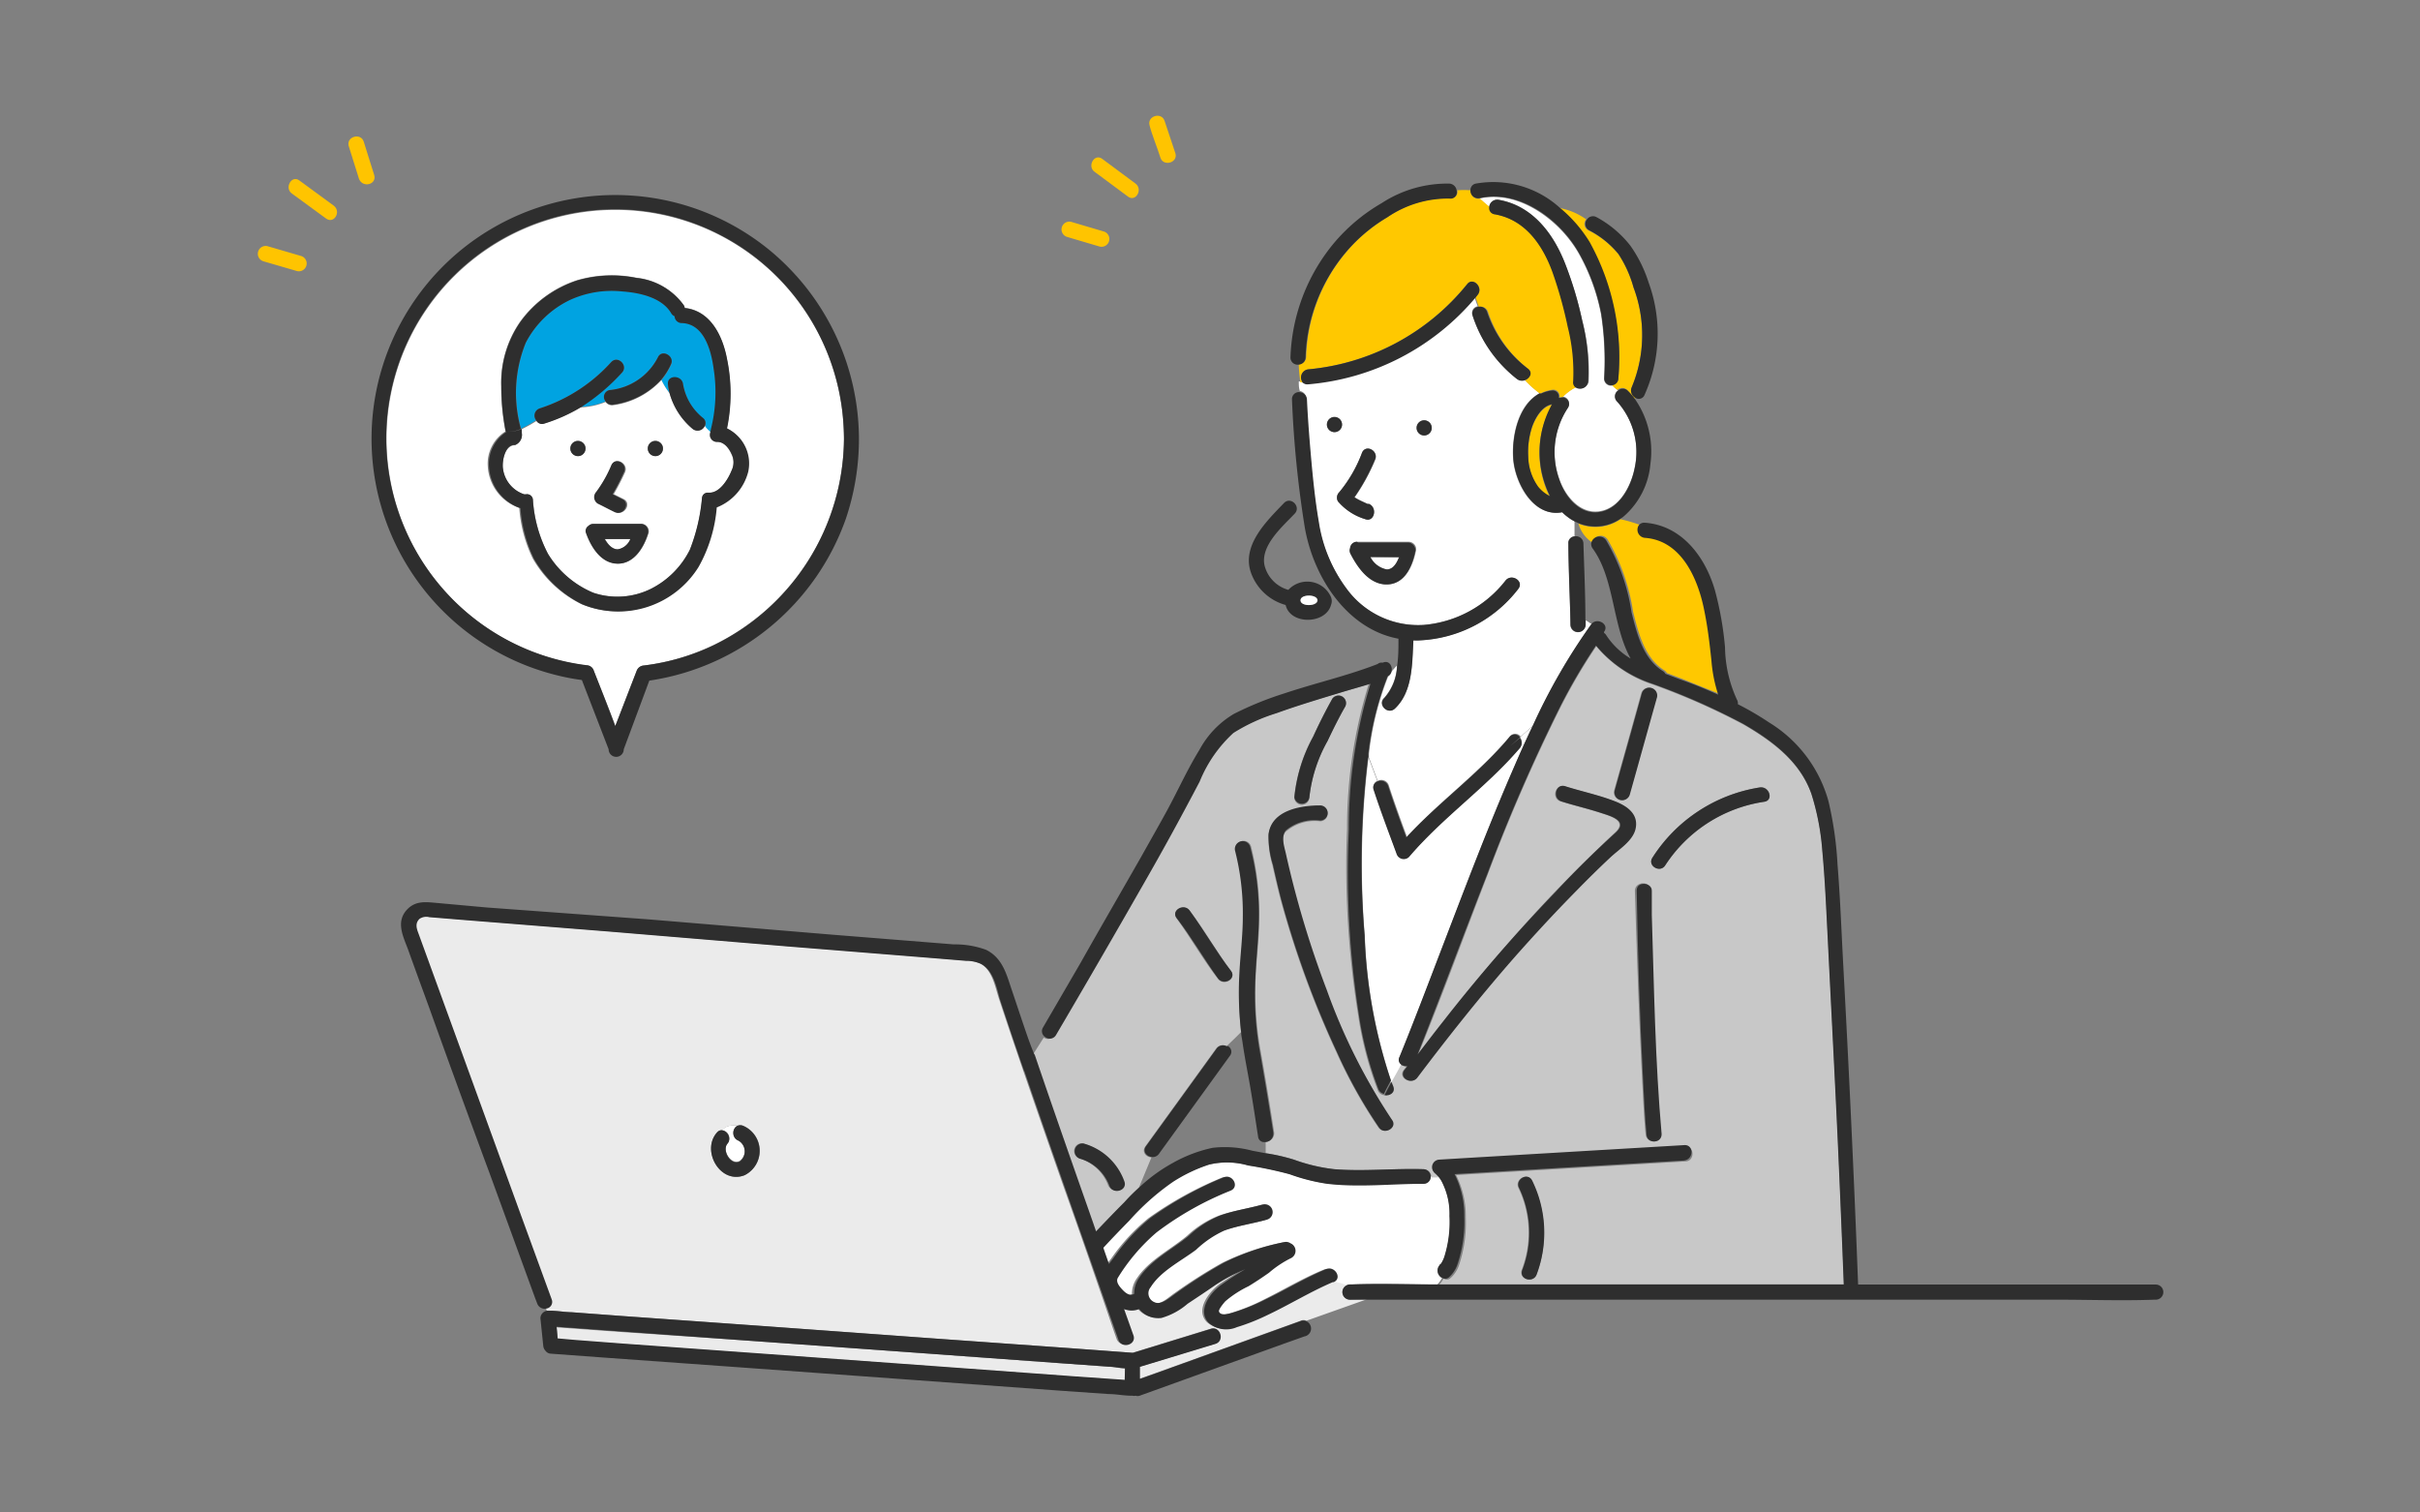 <svg id="レイヤー_1" data-name="レイヤー 1" xmlns="http://www.w3.org/2000/svg" viewBox="0 0 160 100"><rect x="0" y="0" width="160" height="100" fill="#808080" stroke="none"/><defs><style>.cls-1{fill:#00a3e1;}.cls-2{fill:#fff;}.cls-3{fill:#ebebeb;}.cls-4{fill:#c8c8c8;}.cls-5{fill:#ffc800;}.cls-6{fill:#6bdce6;}.cls-7{fill:#ffc400;}.cls-8{fill:#2e2e2e;}</style></defs><path class="cls-1" d="M35.69,27a10.84,10.84,0,0,0,4.72-3.06c.44-.47,1.15.23.71.7a13.3,13.3,0,0,1-2.78,2.26,4.9,4.9,0,0,0,1.7-.36.46.46,0,0,1,.26-.75,4,4,0,0,0,3.2-2.17c.27-.57,1.13-.07.86.51a4.31,4.31,0,0,1-.63,1,4.73,4.73,0,0,0,.54.87,3.45,3.45,0,0,1-.1-.56c-.07-.63.92-.62,1,0a3.63,3.63,0,0,0,1.33,2.24.42.42,0,0,1,.11.53,1.66,1.66,0,0,0,.37.38.54.54,0,0,1,.05-.11.13.13,0,0,1,0-.06,10,10,0,0,0,.16-4.08c-.17-1.19-.64-2.91-2.1-3a.47.47,0,0,1-.48-.45.46.46,0,0,1-.23-.21c-.62-1-2.1-1.35-3.22-1.43a6.64,6.64,0,0,0-3.46.56,6.42,6.42,0,0,0-2.93,2.83,8.82,8.82,0,0,0-.32,5.7,8.91,8.91,0,0,0,1-.56A.5.5,0,0,1,35.69,27Z"/><path class="cls-2" d="M48.34,30c-.16-.36-.49-.83-.94-.79a.46.46,0,0,1-.43-.67,1.66,1.66,0,0,1-.37-.38.52.52,0,0,1-.81.18A4.71,4.71,0,0,1,44.27,26a4.73,4.73,0,0,1-.54-.87,5.3,5.3,0,0,1-3.17,1.66.51.51,0,0,1-.52-.21,4.9,4.9,0,0,1-1.7.36A10.93,10.93,0,0,1,36,28a.43.43,0,0,1-.51-.18,8.91,8.91,0,0,1-1,.56c0,.08,0,.16,0,.25a.72.72,0,0,1-.45.81c-.67,0-.87,1.09-.79,1.58a2.06,2.06,0,0,0,1.42,1.67l.1,0a.39.39,0,0,1,.47.35,8.91,8.91,0,0,0,1,3.59,6.41,6.41,0,0,0,3,2.57,5,5,0,0,0,3.84-.28,5.79,5.79,0,0,0,2.54-2.57,12.38,12.38,0,0,0,.8-3.41.38.38,0,0,1,.36-.36h.12c.7,0,1.26-.91,1.48-1.47A1.23,1.23,0,0,0,48.34,30Zm-8.88,2.51a8.41,8.41,0,0,0,1-1.77c.27-.58,1.13-.07.86.5a14.86,14.86,0,0,1-.74,1.43l.64.32c.58.27.07,1.13-.5.86-.38-.18-.74-.38-1.12-.56A.51.51,0,0,1,39.46,32.52Zm-1.25-2.37a.5.5,0,0,1,0-1A.5.5,0,0,1,38.21,30.15Zm4.67,5.12c-.3.93-.93,2-2,2s-1.76-1.12-2.09-2a.4.4,0,0,1,.15-.5.45.45,0,0,1,.33-.13H42.4A.5.5,0,0,1,42.88,35.27Zm.45-5.12a.5.5,0,0,1,0-1A.5.5,0,0,1,43.33,30.15Z"/><path class="cls-2" d="M55.7,27.29A15.12,15.12,0,1,0,38.79,44a.51.51,0,0,1,.47.36c.48,1.22,1,2.44,1.42,3.66l1.41-3.66a.54.54,0,0,1,.48-.36,14.78,14.78,0,0,0,4.68-1.39A15.28,15.28,0,0,0,55.8,29,16.53,16.53,0,0,0,55.7,27.29Zm-6.31,3.88a3.45,3.45,0,0,1-2.08,2.36,9.63,9.63,0,0,1-1.2,3.93,6.24,6.24,0,0,1-7.68,2.48,7.53,7.53,0,0,1-3.2-3,9.07,9.07,0,0,1-.9-3.36,3.08,3.08,0,0,1-2.08-2.72,2.52,2.52,0,0,1,1.17-2.34h0l0,0a15.47,15.47,0,0,1-.29-3,7.06,7.06,0,0,1,1.27-4.27,7.53,7.53,0,0,1,3.76-2.73,8.21,8.21,0,0,1,3.91-.16,4.42,4.42,0,0,1,3.12,1.8.56.56,0,0,1,.07.19c1.69.18,2.5,1.82,2.79,3.36a11.32,11.32,0,0,1,0,4.6A2.56,2.56,0,0,1,49.39,31.17Z"/><path class="cls-3" d="M74.38,90.47c-.36,0-.73-.09-1.07-.11l-3.21-.23-9.63-.7-11.14-.8L40.08,88l-3.28-.24.07.77,1.13.1,3.15.23,9.59.69,11.15.81,9.17.67,3.32.24Z"/><path class="cls-2" d="M95.5,83.14a7.66,7.66,0,0,0,.35-2.73,4.62,4.62,0,0,0-.53-2.31,1.86,1.86,0,0,0-.23-.32,2.83,2.83,0,0,1-.5,0,.46.46,0,0,1-.48.47c-2.11-.07-4.26.21-6.36,0a12.53,12.53,0,0,1-2.48-.63,25.84,25.84,0,0,0-2.75-.58A5.06,5.06,0,0,0,79.93,77a10.59,10.59,0,0,0-2.51,1.16,16.09,16.09,0,0,0-2.9,2.57c-.58.59-1.16,1.19-1.72,1.8.12.36.25.71.37,1.07l.34-.45a12.93,12.93,0,0,1,2.41-2.6,24.09,24.09,0,0,1,4.82-2.67c.57-.27,1.08.58.5.86a20.89,20.89,0,0,0-4.92,2.77,12.7,12.7,0,0,0-2.56,3c-.16.27.08.58.33.82s.5.4.75.24a1.75,1.75,0,0,1,.33-1.06c.8-1.2,2.22-1.89,3.31-2.8a6.59,6.59,0,0,1,2.06-1.32c.91-.33,1.87-.46,2.8-.72a.5.5,0,0,1,.27,1c-.93.26-1.9.39-2.81.72a6.8,6.8,0,0,0-1.87,1.27c-1,.75-2.29,1.41-3,2.47a.63.63,0,0,0,.26,1c.5.22,1.05-.35,1.45-.62a33.81,33.81,0,0,1,3.14-2,16.15,16.15,0,0,1,4-1.36.5.5,0,0,1,.39.08.54.54,0,0,1,0,1,7,7,0,0,0-1.42.95c-.44.31-.89.61-1.35.89a6.94,6.94,0,0,0-1.54,1c-.09.1-.45.49-.42.65.08.35.7.16.91.1a13.25,13.25,0,0,0,2.18-.88c1.35-.67,2.64-1.45,4-2,.58-.24,1.08.61.5.86l-.06,0a4.19,4.19,0,0,1,.77.15A1.34,1.34,0,0,1,89,85a.49.49,0,0,1,.25-.07h.09c1.89-.07,3.79,0,5.69,0a2.24,2.24,0,0,0,.31-.43.54.54,0,0,1-.08-.91c-.18.14,0-.06,0,0A2.35,2.35,0,0,0,95.5,83.14Z"/><path class="cls-4" d="M72.42,81.46c.62-.65,1.24-1.3,1.88-1.94.34-.34.69-.68,1-1l.83-2c-.35,0-.67-.36-.41-.72l4.69-6.48a.53.53,0,0,1,.69-.15c.32-.31.64-.61.95-.93A22.27,22.27,0,0,1,82,64.39c.06-1.27.21-2.53.23-3.79a16.83,16.83,0,0,0-.51-4.36.5.5,0,0,1,1-.26,17.71,17.71,0,0,1,.53,4.87c0,1.27-.18,2.53-.23,3.8a21.67,21.67,0,0,0,.29,4.62q.5,2.79.93,5.59a.56.56,0,0,1-.56.63c0,.25,0,.51,0,.76a12.7,12.7,0,0,1,1.9.43,11.58,11.58,0,0,0,2.66.63c2,.15,3.94-.07,5.91,0a.5.5,0,0,1,.48.53,2.83,2.83,0,0,0,.5,0l-.1-.11-.06-.06,0,0a.5.5,0,0,1,.25-.92l2-.12,14.2-.84c.64,0,.64,1,0,1l-2,.12-13.15.78a6,6,0,0,1,.64,2.81,8.73,8.73,0,0,1-.44,3.13,2,2,0,0,1-.61.91.39.39,0,0,1-.42,0,2.24,2.24,0,0,1-.31.43h26.79q-.18-4.44-.37-8.88c-.21-4.68-.46-9.36-.69-14-.1-1.93-.18-3.88-.36-5.81a16.57,16.57,0,0,0-.72-3.75c-.76-2.16-2.59-3.51-4.5-4.62a45.31,45.31,0,0,0-6-2.65,8.14,8.14,0,0,1-3.74-2.53,38,38,0,0,0-2.32,3.94,116,116,0,0,0-4.86,11.15c-1.55,4-3,8-4.62,11.95.57-.74,1.13-1.48,1.71-2.21A108.53,108.53,0,0,1,102.77,59c1.31-1.36,2.65-2.68,4-3.95.85-.77-.27-1.08-.95-1.3-.88-.29-1.77-.49-2.65-.77-.61-.19-.35-1.15.26-1,1.1.35,2.23.58,3.3,1,.8.31,1.59.86,1.35,1.85-.19.78-1.11,1.34-1.66,1.86-.77.72-1.52,1.46-2.25,2.21-1.47,1.49-2.89,3-4.27,4.6-2.18,2.5-4.24,5.1-6.24,7.75-.38.51-1.24,0-.86-.5.07-.09.14-.17.2-.26a.57.57,0,0,1-.44-.13c-.2.4-.42.78-.64,1.16l.12.3c.16.41-.24.65-.58.58v0a.51.51,0,0,1-.37-.32,23.14,23.14,0,0,1-1.3-5,61.26,61.26,0,0,1-.73-12.25,32.27,32.27,0,0,1,1.43-9.6c-.65.21-1.3.39-2,.59-1.41.43-2.82.85-4.2,1.35a12,12,0,0,0-2.86,1.31,8.84,8.84,0,0,0-2.23,3.21c-1.18,2.25-2.39,4.47-3.66,6.68q-2.89,5.06-5.84,10.08a.47.47,0,0,1-.69.15l-.75,1.18c1.26,3.71,2.56,7.41,3.86,11.11Zm29.18,2.79c-.21.61-1.17.35-1-.26a6.86,6.86,0,0,0-.2-5.44c-.29-.57.57-1.07.86-.5A7.82,7.82,0,0,1,101.6,84.25Zm14.77-32.19c.63-.1.9.86.27.95a9.46,9.46,0,0,0-6.54,4.2c-.34.54-1.2,0-.85-.5A10.32,10.32,0,0,1,116.37,52.06Zm-8.65.46a.5.5,0,0,1-1-.26c.6-2.14,1.2-4.27,1.79-6.41a.5.5,0,0,1,1,.27C108.91,48.25,108.32,50.39,107.72,52.52Zm1.43,6.36c0,.54,0,1.07,0,1.61.15,4.83.22,9.69.65,14.5.06.64-.94.64-1,0-.11-1.15-.16-2.3-.22-3.45-.22-4.22-.36-8.44-.49-12.66C108.13,58.24,109.13,58.24,109.15,58.88ZM86.82,48.69c.39-.85.81-1.69,1.27-2.51a.5.5,0,0,1,.86.5c-.43.75-.81,1.52-1.18,2.3a9.73,9.73,0,0,0-1.2,3.73.5.5,0,0,1-1,0A10.46,10.46,0,0,1,86.82,48.69Zm-2.95,6.53c.18-1.6,2.12-1.89,3.41-1.92a.5.5,0,0,1,0,1A2.94,2.94,0,0,0,85,55c-.35.41-.1,1.09,0,1.55a64.93,64.93,0,0,0,2.7,9A39.37,39.37,0,0,0,92,74.05c.37.52-.5,1-.86.5a32.28,32.28,0,0,1-2.79-5,62.84,62.84,0,0,1-3.7-10.15c-.19-.74-.36-1.48-.53-2.23A6.33,6.33,0,0,1,83.87,55.22Zm-5.22,5c1,1.29,1.78,2.68,2.74,4,.38.51-.48,1-.86.5-1-1.29-1.78-2.68-2.74-4C77.41,60.21,78.27,59.72,78.65,60.22Zm-7,15.4a4,4,0,0,1,2.61,2.48c.22.6-.74.86-1,.26a2.94,2.94,0,0,0-1.91-1.78A.5.5,0,0,1,71.7,75.62Z"/><path class="cls-2" d="M106.92,26.53a.47.47,0,0,1,.06-.73,2.24,2.24,0,0,1-.36-.31.46.46,0,0,1-.57-.47,20.07,20.07,0,0,0-.2-4.24,13.34,13.34,0,0,0-1.4-3.89c-1.21-2.24-4-4.37-6.64-3.76h0c.21.19.42.38.65.56a.53.53,0,0,1,.62-.48c2.2.38,3.59,2.19,4.38,4.17a24.33,24.33,0,0,1,1.15,3.82,13.37,13.37,0,0,1,.43,4,.54.54,0,0,1-.84.38,3.14,3.14,0,0,0-.88.65l.06,0,.14-.06-.14.06a.45.45,0,0,1,.28.7,5.33,5.33,0,0,0-.57,4.72c.38,1.11,1.35,2.35,2.67,2.15s2.07-1.67,2.31-2.85A5,5,0,0,0,106.92,26.53Z"/><path class="cls-2" d="M104.82,41v.3a.5.5,0,0,1-1,0c0-1.78-.1-3.57-.14-5.35a.44.44,0,0,1,.42-.48v-1l-.18-.1a3.66,3.66,0,0,1-.65-.51c-1.92.37-3.12-1.94-3.23-3.51s.34-3.61,1.76-4.36a7.39,7.39,0,0,1-1-.89.54.54,0,0,1-.53-.08,8.7,8.7,0,0,1-2.92-4.18.44.44,0,0,1,.35-.59c-.08-.2-.15-.42-.22-.62a16.24,16.24,0,0,1-11.06,5.74.42.42,0,0,1-.39-.15l-.16,0c0,.21,0,.42.07.63a.5.5,0,0,1,.42.47c0,1.08.13,2.16.22,3.24.14,1.63.29,3.26.57,4.88A9.87,9.87,0,0,0,89,38.88a5.86,5.86,0,0,0,5.11,2.44,7.67,7.67,0,0,0,5.41-2.92c.38-.51,1.24,0,.86.51a8.72,8.72,0,0,1-6.52,3.42,3.09,3.09,0,0,1-.43,0h0c-.08,1.5,0,3.39-1.22,4.51-.46.44-1.17-.26-.7-.7A3.36,3.36,0,0,0,92.36,44L92,44.4a.51.51,0,0,1-.22.32,20,20,0,0,0-1.27,5.12l0,.25.58,1.54a.51.51,0,0,1,.73.29c.37,1.14.78,2.27,1.2,3.4,2.14-2.33,4.75-4.2,6.8-6.62a.44.44,0,0,1,.72,0l.83-.74a39.9,39.9,0,0,1,3.87-6.71C105.08,41.19,105,41.09,104.82,41ZM88.23,27.57a.5.5,0,0,1,0,1A.5.5,0,0,1,88.23,27.57Zm.23,5.58a.5.5,0,0,1,.08-.6,9,9,0,0,0,1.52-2.64c.28-.57,1.13-.07.86.51a13,13,0,0,1-1.35,2.46,4.23,4.23,0,0,0,.46.25l.39.19.1,0c.58.24.33,1.21-.27,1A3.82,3.82,0,0,1,88.46,33.15ZM93.6,36.5c-.2.94-.73,2.11-1.85,2.14s-2-1.14-2.45-2.07a.48.48,0,0,1,0-.35.45.45,0,0,1,.44-.4h.15l3.27,0A.5.5,0,0,1,93.6,36.5Zm.56-7.71a.5.5,0,0,1,0-1A.5.5,0,0,1,94.16,28.79Z"/><path class="cls-5" d="M86.48,24.42A15.29,15.29,0,0,0,97,18.79c.4-.5,1.1.21.7.7l-.14.18c.07.2.14.42.22.62a.5.5,0,0,1,.6.33A7.86,7.86,0,0,0,101,24.36c.33.26.13.65-.18.78a7.39,7.39,0,0,0,1,.89,2.34,2.34,0,0,1,.81-.26.41.41,0,0,1,.47.49.81.81,0,0,1,.22,0,3.14,3.14,0,0,1,.88-.65.4.4,0,0,1-.15-.38,12.28,12.28,0,0,0-.36-3.62,28.28,28.28,0,0,0-1-3.59c-.67-1.82-1.83-3.5-3.83-3.85a.41.41,0,0,1-.36-.48c-.23-.18-.44-.37-.65-.56a.51.51,0,0,1-.61-.55,6.62,6.62,0,0,0-.89,0,.42.42,0,0,1-.47.52,7.12,7.12,0,0,0-4.12,1.24,10.76,10.76,0,0,0-2.83,2.42,11.27,11.27,0,0,0-2.57,6.84.49.49,0,0,1-.49.48c0,.4.06.8.1,1.2l.16,0A.54.54,0,0,1,86.48,24.42Z"/><path class="cls-5" d="M107.62,25.83a4.6,4.6,0,0,1,.46.53.61.61,0,0,0,.07-.1.54.54,0,0,1-.25-.7A8.94,8.94,0,0,0,108,19,7.78,7.78,0,0,0,107,16.79,6.18,6.18,0,0,0,105,15.22a.47.47,0,0,1-.13-.72,4.45,4.45,0,0,0-1.83-.76,9.12,9.12,0,0,1,2,2.29A15.7,15.7,0,0,1,107,25a.46.46,0,0,1-.42.47,2.24,2.24,0,0,0,.36.31A.46.46,0,0,1,107.62,25.83Z"/><path class="cls-5" d="M104.36,34.62a2.23,2.23,0,0,0,.94,1.27.54.54,0,0,1,1-.2,13.23,13.23,0,0,1,1.67,4.74c.35,1.41.76,3.07,2.07,3.89a.48.48,0,0,1,.17.18l1,.38c.84.34,1.67.68,2.49,1a9.7,9.7,0,0,1-.45-2.28c-.12-1.12-.25-2.22-.48-3.33-.41-2-1.5-4.6-3.93-4.76a.54.54,0,0,1-.41-.8,9.14,9.14,0,0,0-1.29-.38A2.94,2.94,0,0,1,104.36,34.62Z"/><path class="cls-2" d="M48.1,75.58c-.39.45.23,1.48.81,1.17a.82.82,0,0,0-.09-1.37.53.53,0,0,1-.07-.95c-.36-.06-.81,0-1,.3A.52.52,0,0,1,48.1,75.58Z"/><path class="cls-3" d="M89.29,85.93A.5.5,0,0,1,89,85a1.34,1.34,0,0,0-.23-.13,4.19,4.19,0,0,0-.77-.15c-1.5.64-2.88,1.5-4.35,2.19a13.65,13.65,0,0,1-2,.79,1.76,1.76,0,0,1-1.87-.3c-.77-.83.16-2,.89-2.53.5-.34,1-.64,1.53-1a11.84,11.84,0,0,0-2,1.07c-.59.41-1.2.81-1.8,1.21a4.58,4.58,0,0,1-1.73.94,1.61,1.61,0,0,1-1.47-.59,1.31,1.31,0,0,1-1,0l.63,1.77c.21.61-.75.87-1,.27l-.19-.54Q72,83.17,70.24,78.23q-1.3-3.7-2.58-7.42l-.32.51.32-.51q-.82-2.39-1.61-4.77c-.27-.81-.43-1.89-1.23-2.33a2.35,2.35,0,0,0-1-.21l-2.18-.18-9.46-.76-12-1-9.55-.76-2.31-.19a.8.8,0,0,0-.64.11c-.33.26-.18.63-.06,1l2.73,7.5,4,11,2.07,5.67a.44.44,0,0,1-.33.59l.06.18h.11c.49,0,1,.07,1.5.1L41,87l9.64.69,11.14.81,9.25.66,3.77.28.07,0,5.17-1.59c.61-.19.87.77.27,1l-5,1.52v.8l1.07-.38L86,87.32a.45.45,0,0,1,.38,0l4-1.42ZM49.23,77.7c-1.6.63-2.89-1.61-1.83-2.82a.4.4,0,0,1,.4-.15c.14-.3.59-.36,1-.3a.49.49,0,0,1,.34,0A1.8,1.8,0,0,1,49.23,77.7Z"/><path class="cls-2" d="M92.52,69.91c1-2.35,1.85-4.71,2.76-7.08,1.55-4,3.08-8.12,4.82-12.1.39-.91.8-1.82,1.23-2.72l-.83.74a.53.53,0,0,1,0,.66c-2.23,2.61-5.1,4.58-7.33,7.2a.5.5,0,0,1-.83-.22c-.53-1.39-1-2.79-1.51-4.21a.43.43,0,0,1,.23-.55l-.58-1.54a57.06,57.06,0,0,0-.24,11.83A33.74,33.74,0,0,0,92,71.53c.22-.38.44-.76.64-1.16A.38.38,0,0,1,92.52,69.91Z"/><path class="cls-6" d="M91.5,72.44v0h0Z"/><path class="cls-2" d="M90.58,36.83a1.54,1.54,0,0,0,1.09.82c.42,0,.66-.38.81-.79Z"/><path class="cls-5" d="M102.61,26.77c-.66.1-1.12.92-1.32,1.5a5.37,5.37,0,0,0-.25,1.95,3.55,3.55,0,0,0,.66,2,2.35,2.35,0,0,0,.78.66A6.49,6.49,0,0,1,102.61,26.77Z"/><path class="cls-2" d="M40,35.64c.2.35.48.68.86.68a1.09,1.09,0,0,0,.83-.68Z"/><path class="cls-7" d="M76.72,10.42c.19.61,1.15.35,1-.26L77,8c-.19-.61-1.15-.35-1,.27S76.5,9.71,76.72,10.42Z"/><path class="cls-7" d="M72.37,11.36,74.58,13c.51.38,1-.48.5-.86L72.87,10.5C72.35,10.12,71.86,11,72.37,11.36Z"/><path class="cls-7" d="M70.57,15.67l2.13.63a.5.5,0,0,0,.26-1l-2.13-.63A.5.5,0,0,0,70.57,15.67Z"/><path class="cls-7" d="M24.74,11.57l-.69-2.2c-.19-.61-1.15-.35-1,.27l.69,2.2C24,12.45,24.93,12.19,24.74,11.57Z"/><path class="cls-7" d="M22.07,13.6l-2.28-1.67c-.51-.38-1,.49-.5.86l2.27,1.66C22.08,14.83,22.58,14,22.07,13.6Z"/><path class="cls-7" d="M19.89,16.92l-2.19-.64a.5.5,0,0,0-.27,1l2.2.64A.5.5,0,0,0,19.89,16.92Z"/><path class="cls-8" d="M104.61,21.2a24.33,24.33,0,0,0-1.15-3.82c-.79-2-2.18-3.79-4.38-4.17a.53.53,0,0,0-.62.48c.23.18.46.35.69.5-.23-.15-.46-.32-.69-.5a.41.41,0,0,0,.36.48c2,.35,3.16,2,3.83,3.85a28.28,28.28,0,0,1,1,3.59,12.28,12.28,0,0,1,.36,3.62.4.4,0,0,0,.15.38l.22-.09-.22.09a.54.54,0,0,0,.84-.38A13.37,13.37,0,0,0,104.61,21.2Z"/><path class="cls-8" d="M105.1,16a9.12,9.12,0,0,0-2-2.29l-.35-.05.35.05a6.56,6.56,0,0,0-5.53-1.57.43.43,0,0,0-.35.41l.36,0-.36,0a.51.51,0,0,0,.61.55l-.35-.33.35.33h0c2.69-.61,5.43,1.52,6.64,3.76a13.34,13.34,0,0,1,1.4,3.89,20.07,20.07,0,0,1,.2,4.24.46.46,0,0,0,.57.47.74.74,0,0,1-.11-.76.74.74,0,0,0,.11.76A.46.46,0,0,0,107,25,15.7,15.7,0,0,0,105.1,16Z"/><path class="cls-8" d="M103.38,26.28l-.06,0a.1.1,0,0,1,0,0Z"/><path class="cls-8" d="M103.28,26.31a.1.1,0,0,0,0,0,.81.81,0,0,0-.22,0,.41.41,0,0,0-.47-.49,2.34,2.34,0,0,0-.81.26,2.73,2.73,0,0,0,.81.43C102.85,26.41,103.08,26.37,103.28,26.31Z"/><path class="cls-8" d="M108.08,26.36a1,1,0,0,1-.28.26,1,1,0,0,0,.28-.26,4.6,4.6,0,0,0-.46-.53.46.46,0,0,0-.64,0,2.07,2.07,0,0,1,.72.72,2.07,2.07,0,0,0-.72-.72.47.47,0,0,0-.06.73A5,5,0,0,1,108.07,31c-.24,1.18-1,2.64-2.31,2.85s-2.29-1-2.67-2.15a5.33,5.33,0,0,1,.57-4.72.45.45,0,0,0-.28-.7l-.1,0a4.53,4.53,0,0,0-1,1.8,4.53,4.53,0,0,1,1-1.8c-.2.06-.43.1-.65.15l.2.06-.2-.06a2,2,0,0,0-.5.16,2,2,0,0,1,.5-.16,2.73,2.73,0,0,1-.81-.43c-1.42.75-1.88,2.85-1.76,4.36s1.31,3.88,3.23,3.51a3.66,3.66,0,0,0,.65.51l.18.1v0l.24.11a1.87,1.87,0,0,1,0-.25,1.87,1.87,0,0,0,0,.25,2.94,2.94,0,0,0,2.7-.24l-1-.21,1,.21.25-.17a5.19,5.19,0,0,0,1.81-3.53A6.06,6.06,0,0,0,108.08,26.36Zm-6.38,5.82a3.55,3.55,0,0,1-.66-2,5.37,5.37,0,0,1,.25-1.95c.2-.58.66-1.4,1.32-1.5a6.49,6.49,0,0,0-.13,6.07A2.35,2.35,0,0,1,101.7,32.18Z"/><path class="cls-8" d="M85,40c.31,1.33,2.65,1.28,3,0a.7.7,0,0,0,0-.52A1.71,1.71,0,0,0,85.18,39a2.24,2.24,0,0,1-1.58-1.64c-.26-1.31,1.21-2.56,2-3.4.44-.46-.26-1.17-.71-.7-1.13,1.18-2.82,2.79-2.18,4.61A3.39,3.39,0,0,0,85,40Zm1-.31c0-.42,1.09-.41,1.12,0S86,40.11,86,39.69Z"/><path class="cls-8" d="M42.4,34.64H39.23a.45.45,0,0,0-.33.13.4.4,0,0,0-.15.5c.33.92,1,2,2.09,2s1.74-1.11,2-2A.5.5,0,0,0,42.4,34.64Zm-1.56,1.68c-.38,0-.66-.33-.86-.68h1.69A1.09,1.09,0,0,1,40.84,36.32Z"/><path class="cls-8" d="M40.42,30.75a8.41,8.41,0,0,1-1,1.77.51.51,0,0,0,.1.78c.38.18.74.38,1.12.56.57.27,1.08-.59.5-.86l-.64-.32a14.86,14.86,0,0,0,.74-1.43C41.55,30.68,40.69,30.17,40.42,30.75Z"/><path class="cls-8" d="M38.21,29.16a.5.5,0,0,0,0,1A.5.5,0,0,0,38.21,29.16Z"/><path class="cls-8" d="M43.33,29.16a.5.5,0,0,0,0,1A.5.5,0,0,0,43.33,29.16Z"/><path class="cls-8" d="M46.49,27.64a3.63,3.63,0,0,1-1.33-2.24c-.07-.62-1.06-.63-1,0a3.45,3.45,0,0,0,.1.56,1.38,1.38,0,0,0,.71.46,1.38,1.38,0,0,1-.71-.46,4.71,4.71,0,0,0,1.52,2.39.52.52,0,0,0,.81-.18l0-.06,0,.06A.42.42,0,0,0,46.49,27.64Z"/><path class="cls-8" d="M43.5,23.62a4,4,0,0,1-3.2,2.17.46.46,0,0,0-.26.75,2.21,2.21,0,0,1,.86-.12,2.21,2.21,0,0,0-.86.12.51.51,0,0,0,.52.21,5.3,5.3,0,0,0,3.17-1.66c-.08-.16-.16-.31-.25-.46.09.15.17.3.25.46a4.31,4.31,0,0,0,.63-1C44.63,23.55,43.77,23.05,43.5,23.62Z"/><path class="cls-8" d="M41.12,24.64c.44-.47-.27-1.17-.71-.7A10.84,10.84,0,0,1,35.69,27a.5.5,0,0,0-.25.78,4.22,4.22,0,0,1,1.19-.57,4.22,4.22,0,0,0-1.19.57A.43.43,0,0,0,36,28a10.93,10.93,0,0,0,2.39-1.06,1.13,1.13,0,0,1-.62-.28,1.13,1.13,0,0,0,.62.28A13.3,13.3,0,0,0,41.12,24.64Z"/><path class="cls-8" d="M48.07,28.33a11.32,11.32,0,0,0,0-4.6c-.29-1.54-1.1-3.18-2.79-3.36a.56.56,0,0,0-.07-.19,4.42,4.42,0,0,0-3.12-1.8,8.21,8.21,0,0,0-3.91.16,7.53,7.53,0,0,0-3.76,2.73,7.06,7.06,0,0,0-1.27,4.27,15.47,15.47,0,0,0,.29,3l0,0a2.18,2.18,0,0,0,1-.18,8.82,8.82,0,0,1,.32-5.7,6.42,6.42,0,0,1,2.93-2.83,6.64,6.64,0,0,1,3.46-.56c1.12.08,2.6.39,3.22,1.43a.46.46,0,0,0,.23.21.47.47,0,0,0,.48.45c1.46.05,1.93,1.77,2.1,3A10,10,0,0,1,47,28.38a.13.13,0,0,0,0,.06.54.54,0,0,0-.05.11,2.41,2.41,0,0,0,1.09.45A2.41,2.41,0,0,1,47,28.55a.46.46,0,0,0,.43.67c.45,0,.78.43.94.79a1.23,1.23,0,0,1,0,1.09c-.22.56-.78,1.5-1.48,1.47h-.12a.38.38,0,0,0-.36.36,12.38,12.38,0,0,1-.8,3.41,5.79,5.79,0,0,1-2.54,2.57,5,5,0,0,1-3.84.28,6.41,6.41,0,0,1-3-2.57,8.91,8.91,0,0,1-1-3.59.39.39,0,0,0-.47-.35l-.1,0A2.06,2.06,0,0,1,33.26,31c-.08-.49.12-1.63.79-1.58a.72.72,0,0,0,.45-.81c0-.09,0-.17,0-.25a2.18,2.18,0,0,1-1,.18,2.52,2.52,0,0,0-1.17,2.34,3.08,3.08,0,0,0,2.08,2.72,9.07,9.07,0,0,0,.9,3.36,7.53,7.53,0,0,0,3.2,3,6.24,6.24,0,0,0,7.68-2.48,9.63,9.63,0,0,0,1.2-3.93,3.45,3.45,0,0,0,2.08-2.36A2.56,2.56,0,0,0,48.07,28.33Z"/><path class="cls-8" d="M84.18,74.86q-.44-2.81-.93-5.59A21.67,21.67,0,0,1,83,64.65c.05-1.27.2-2.53.23-3.8A17.71,17.71,0,0,0,82.66,56a.5.5,0,0,0-1,.26,16.83,16.83,0,0,1,.51,4.36c0,1.26-.17,2.52-.23,3.79a22.27,22.27,0,0,0,.12,3.83,10.12,10.12,0,0,0,.75-.85,10.12,10.12,0,0,1-.75.85c0,.2.05.4.08.6.17,1.22.43,2.42.62,3.63.15.89.28,1.79.42,2.68a.39.39,0,0,0,.4.36,6.21,6.21,0,0,0-.28-1.66,6.21,6.21,0,0,1,.28,1.66A.56.56,0,0,0,84.18,74.86Z"/><path class="cls-8" d="M111.36,75.71l-14.2.84-2,.12a.5.5,0,0,0-.25.92l0,0,.06.06.1.11a2.88,2.88,0,0,0,.88-.27,2.88,2.88,0,0,1-.88.27,1.86,1.86,0,0,1,.23.32,4.62,4.62,0,0,1,.53,2.31,7.66,7.66,0,0,1-.35,2.73,2.35,2.35,0,0,1-.22.45c0-.06-.16.14,0,0a.54.54,0,0,0,.08.91,1.56,1.56,0,0,0,.19-.73,1.56,1.56,0,0,1-.19.73.39.39,0,0,0,.42,0,2,2,0,0,0,.61-.91,8.73,8.73,0,0,0,.44-3.13,6,6,0,0,0-.64-2.81l13.15-.78,2-.12C112,76.67,112,75.67,111.36,75.71Z"/><path class="cls-8" d="M90.29,49.64l.18.45,0-.25a20,20,0,0,1,1.27-5.12A.51.51,0,0,0,92,44.4a7.15,7.15,0,0,1-1.39,1.1A7.15,7.15,0,0,0,92,44.4c.09-.35-.16-.77-.57-.59l-.13,0a.33.33,0,0,0-.21.09c-2,.78-4.13,1.26-6.16,1.94a22.17,22.17,0,0,0-3.35,1.36,6.14,6.14,0,0,0-2.28,2.38c-.82,1.33-1.45,2.75-2.2,4.12-.55,1-1.12,2-1.68,3-1.33,2.33-2.67,4.64-4,7l-2.46,4.23a.46.46,0,0,0,.17.65l.42-.64-.42.64a.47.47,0,0,0,.69-.15q2.94-5,5.84-10.08c1.27-2.21,2.48-4.43,3.66-6.68a8.84,8.84,0,0,1,2.23-3.21,12,12,0,0,1,2.86-1.31c1.38-.5,2.79-.92,4.2-1.35.65-.2,1.3-.38,2-.59a32.27,32.27,0,0,0-1.43,9.6A61.26,61.26,0,0,0,89.83,67a23.14,23.14,0,0,0,1.3,5,.51.51,0,0,0,.37.32v0h0c.14-.3.3-.59.46-.88a33.74,33.74,0,0,1-1.74-9.61,57.06,57.06,0,0,1,.24-11.83Z"/><path class="cls-8" d="M92,71.53c-.16.29-.32.58-.46.88.34.07.74-.17.58-.58Z"/><path class="cls-8" d="M142.52,84.93H122.85c-.27-7.15-.61-14.31-1-21.46-.11-2.1-.19-4.2-.36-6.3a23.62,23.62,0,0,0-.6-4.2,8.87,8.87,0,0,0-3.92-5.2,19.6,19.6,0,0,0-2.07-1.21.48.48,0,0,0-.06-.3,8.55,8.55,0,0,1-.79-3.47,21.54,21.54,0,0,0-.66-3.74c-.63-2.21-2.19-4.32-4.65-4.49a.44.44,0,0,0-.41.2,4.11,4.11,0,0,1,1.44.9,4.11,4.11,0,0,0-1.44-.9.54.54,0,0,0,.41.8c2.43.16,3.52,2.71,3.93,4.76.23,1.11.36,2.21.48,3.33a9.7,9.7,0,0,0,.45,2.28c-.82-.37-1.65-.71-2.49-1l-1-.38a.48.48,0,0,0-.17-.18c-1.31-.82-1.72-2.48-2.07-3.89a13.23,13.23,0,0,0-1.67-4.74.54.54,0,0,0-1,.2,8.52,8.52,0,0,1,1.21,1,8.52,8.52,0,0,0-1.21-1,.5.5,0,0,0,.09.31c1.47,2,1.3,5.11,2.52,7.29A4.92,4.92,0,0,1,106.2,42a.36.36,0,0,0-.15-.15.16.16,0,0,0,0-.07c.39-.51-.48-1-.85-.5l0,0a3.12,3.12,0,0,1,.51.62,3.12,3.12,0,0,0-.51-.62A39.9,39.9,0,0,0,101.33,48l1.85-1.64L101.33,48c-.43.9-.84,1.81-1.23,2.72-1.74,4-3.27,8.05-4.82,12.1-.91,2.37-1.81,4.73-2.76,7.08a.38.38,0,0,0,.09.46,5.55,5.55,0,0,0,.48-1.21,5.55,5.55,0,0,1-.48,1.21.57.57,0,0,0,.44.13c-.06.09-.13.17-.2.26-.38.51.48,1,.86.5,2-2.65,4.06-5.25,6.24-7.75,1.38-1.57,2.8-3.11,4.27-4.6.73-.75,1.48-1.49,2.25-2.21.55-.52,1.47-1.08,1.66-1.86.24-1-.55-1.54-1.35-1.85-1.07-.42-2.2-.65-3.3-1-.61-.19-.87.77-.26,1,.88.28,1.77.48,2.65.77.68.22,1.8.53.95,1.3-1.4,1.27-2.74,2.59-4,3.95a108.53,108.53,0,0,0-7.39,8.51c-.58.73-1.14,1.47-1.71,2.21,1.59-4,3.07-8,4.62-11.95a116,116,0,0,1,4.86-11.15,38,38,0,0,1,2.32-3.94,8.14,8.14,0,0,0,3.74,2.53,45.31,45.31,0,0,1,6,2.65c1.91,1.11,3.74,2.46,4.5,4.62a16.57,16.57,0,0,1,.72,3.75c.18,1.93.26,3.88.36,5.81.23,4.68.48,9.36.69,14q.2,4.44.37,8.88H95.07a2.61,2.61,0,0,1-1.59.83,2.61,2.61,0,0,0,1.59-.83c-1.9,0-3.8-.07-5.69,0h-.09A.49.49,0,0,0,89,85c.54.34,1.15.9,1.76.46-.61.44-1.22-.12-1.76-.46a.5.5,0,0,0,.25.93h1l1-.38-1,.38H136c2.15,0,4.31.08,6.45,0h.09A.5.5,0,0,0,142.52,84.93Z"/><path class="cls-8" d="M86.36,87.35l-.36.13.36-.13a.45.45,0,0,0-.38,0l-9.54,3.44-1.07.38v-.8l5-1.52c.6-.19.34-1.15-.27-1l-5.17,1.59-.07,0-3.77-.28-9.25-.66-11.14-.81L41,87l-3.2-.24c-.49,0-1-.11-1.5-.1h-.11a4.53,4.53,0,0,0,.52,1.06,4.53,4.53,0,0,1-.52-1.06.51.51,0,0,0-.46.5L35.92,89a.52.52,0,0,0,.13.29.47.47,0,0,0,.37.21l3.82.28,9.17.66,11.15.81,9.59.7,3.15.22c.5,0,1,.11,1.51.11h.07a.45.45,0,0,0,.2,0,.43.43,0,0,0,.27,0l9.54-3.44,1.35-.48A.53.53,0,0,0,86.36,87.35Zm-12,3.88L71.06,91l-9.17-.67-11.15-.81-9.59-.69L38,88.59l-1.13-.1-.07-.77,3.28.24,9.25.67,11.14.8,9.63.7,3.21.23c.34,0,.71.09,1.07.11Z"/><path class="cls-8" d="M47.4,74.88c-1.06,1.21.23,3.45,1.83,2.82a1.8,1.8,0,0,0-.14-3.28c-.61-.2-.87.76-.27,1a.82.82,0,0,1,.09,1.37c-.58.31-1.2-.72-.81-1.17S47.82,74.4,47.4,74.88Z"/><path class="cls-8" d="M81.39,64.19c-1-1.29-1.78-2.68-2.74-4-.38-.5-1.24,0-.86.5,1,1.29,1.78,2.68,2.74,4C80.91,65.2,81.77,64.7,81.39,64.19Z"/><path class="cls-8" d="M101.6,84.25a7.82,7.82,0,0,0-.3-6.2c-.29-.57-1.15-.07-.86.5a6.86,6.86,0,0,1,.2,5.44C100.43,84.6,101.39,84.86,101.6,84.25Z"/><path class="cls-8" d="M67.68,67.79c-.28-.82-.55-1.65-.83-2.47-.33-1-.61-2-1.65-2.52a5.91,5.91,0,0,0-2.14-.36l-8.12-.65-12-1L32.19,60,29,59.71c-.76-.06-1.49-.21-2.09.43-.76.81-.25,1.78.07,2.64.45,1.26.91,2.51,1.37,3.77q2,5.58,4.07,11.16l2.94,8.06.16.42a.52.52,0,0,0,.63.32l-.22-.65.22.65a.44.44,0,0,0,.33-.59l-2.07-5.67-4-11-2.73-7.5c-.12-.32-.27-.69.06-1a.8.8,0,0,1,.64-.11l2.31.19,9.55.76,12,1,9.46.76,2.18.18a2.35,2.35,0,0,1,1,.21c.8.44,1,1.52,1.23,2.33q.78,2.38,1.61,4.77l.69-1.07C68.12,69.09,67.9,68.44,67.68,67.79Z"/><path class="cls-8" d="M92.89,77.71a13.47,13.47,0,0,0,1.7.12.5.5,0,0,0-.48-.53c-2-.06-3.94.16-5.91,0a11.58,11.58,0,0,1-2.66-.63,12.7,12.7,0,0,0-1.9-.43v0l-.85-.16a7,7,0,0,0-2.62-.19,9.29,9.29,0,0,0-2.63,1,10.75,10.75,0,0,0-2.19,1.59l-.58,1.39.58-1.39c-.36.32-.71.66-1,1-.64.64-1.26,1.29-1.88,1.94l-.21-.61c-1.3-3.7-2.6-7.4-3.86-11.11l-.69,1.07q1.28,3.72,2.58,7.42,1.73,4.93,3.47,9.86l.19.54c.21.6,1.17.34,1-.27l-.63-1.77a1.31,1.31,0,0,0,1,0,1.61,1.61,0,0,0,1.47.59,4.58,4.58,0,0,0,1.73-.94c.6-.4,1.21-.8,1.8-1.21a11.84,11.84,0,0,1,2-1.07c-.51.31-1,.61-1.53,1-.73.49-1.66,1.7-.89,2.53a1.76,1.76,0,0,0,1.87.3,13.65,13.65,0,0,0,2-.79c1.47-.69,2.85-1.55,4.35-2.19a11.65,11.65,0,0,0-1.32,0,11.65,11.65,0,0,1,1.32,0l.06,0c.58-.25.08-1.1-.5-.86-1.4.59-2.69,1.37-4,2a13.25,13.25,0,0,1-2.18.88c-.21.06-.83.25-.91-.1,0-.16.33-.55.42-.65a6.94,6.94,0,0,1,1.54-1c.46-.28.91-.58,1.35-.89a7,7,0,0,1,1.42-.95.54.54,0,0,0,0-1,.5.5,0,0,0-.39-.08,16.15,16.15,0,0,0-4,1.36,33.81,33.81,0,0,0-3.14,2c-.4.27-1,.84-1.45.62a.63.63,0,0,1-.26-1c.66-1.06,2-1.72,3-2.47a6.8,6.8,0,0,1,1.87-1.27c.91-.33,1.88-.46,2.81-.72a.5.5,0,0,0-.27-1c-.93.26-1.89.39-2.8.72a6.59,6.59,0,0,0-2.06,1.32c-1.09.91-2.51,1.6-3.31,2.8a1.75,1.75,0,0,0-.33,1.06c-.25.16-.52,0-.75-.24s-.49-.55-.33-.82a12.7,12.7,0,0,1,2.56-3,20.89,20.89,0,0,1,4.92-2.77c.58-.28.07-1.13-.5-.86a24.09,24.09,0,0,0-4.82,2.67,12.93,12.93,0,0,0-2.41,2.6l-.34.45c-.12-.36-.25-.71-.37-1.07.56-.61,1.14-1.21,1.72-1.8a16.09,16.09,0,0,1,2.9-2.57A10.59,10.59,0,0,1,79.93,77a5.06,5.06,0,0,1,2.59.06,25.84,25.84,0,0,1,2.75.58,12.53,12.53,0,0,0,2.48.63c2.1.25,4.25,0,6.36,0a.46.46,0,0,0,.48-.47A13.47,13.47,0,0,1,92.89,77.71Z"/><path class="cls-8" d="M80.46,69.3l-4.69,6.48c-.26.36.06.7.41.72l.39-1-.39,1a.5.5,0,0,0,.45-.22l4.69-6.48a.42.42,0,0,0-.17-.65A8.5,8.5,0,0,0,79.67,71a8.5,8.5,0,0,1,1.48-1.8A.53.53,0,0,0,80.46,69.3Z"/><path class="cls-8" d="M71.7,75.62a.5.5,0,0,0-.26,1,2.94,2.94,0,0,1,1.91,1.78c.22.6,1.18.34,1-.26A4,4,0,0,0,71.7,75.62Z"/><path class="cls-8" d="M96.31,12.61c-.48,0-1,.09-1.43.09.47,0,1-.06,1.43-.09a.52.52,0,0,0-.47-.47,7.93,7.93,0,0,0-4.49,1.29,11.92,11.92,0,0,0-3.17,2.66,12.46,12.46,0,0,0-2.86,7.54.47.47,0,0,0,.51.48,7.85,7.85,0,0,1,0-1,7.85,7.85,0,0,0,0,1,.49.49,0,0,0,.49-.48,11.27,11.27,0,0,1,2.57-6.84,10.76,10.76,0,0,1,2.83-2.42,7.12,7.12,0,0,1,4.12-1.24A.42.42,0,0,0,96.31,12.61Z"/><path class="cls-8" d="M94.16,28.79a.5.5,0,0,0,0-1A.5.5,0,0,0,94.16,28.79Z"/><path class="cls-8" d="M88.23,27.57a.5.5,0,0,0,0,1A.5.5,0,0,0,88.23,27.57Z"/><path class="cls-8" d="M90.06,29.91a9,9,0,0,1-1.52,2.64.5.5,0,0,0-.08.6,3.82,3.82,0,0,0,1.79,1.17c.6.25.85-.72.27-1l-.1,0L90,33.13a4.23,4.23,0,0,1-.46-.25,13,13,0,0,0,1.35-2.46C91.19,29.84,90.34,29.34,90.06,29.91Z"/><path class="cls-8" d="M108.64,71.54c.06,1.15.11,2.3.22,3.45,0,.64,1,.64,1,0-.43-4.81-.5-9.67-.65-14.5,0-.54,0-1.07,0-1.61s-1-.64-1,0C108.28,63.1,108.42,67.32,108.64,71.54Z"/><path class="cls-8" d="M89.7,35.82a.45.45,0,0,0-.44.4.48.48,0,0,0,0,.35c.47.93,1.27,2.11,2.45,2.07s1.65-1.2,1.85-2.14a.5.5,0,0,0-.48-.63l-3.27,0Zm2,1.83a1.54,1.54,0,0,1-1.09-.82l1.9,0C92.33,37.27,92.09,37.66,91.67,37.65Z"/><path class="cls-8" d="M104.62,40.83l.2.16c0-1.69-.08-3.37-.13-5.05a.49.49,0,0,0-.57-.48v0a.44.44,0,0,0-.42.48c0,1.78.09,3.57.14,5.35a.5.5,0,0,0,1,0V41Z"/><path class="cls-8" d="M109,18.68a8.83,8.83,0,0,0-1.21-2.44,7.11,7.11,0,0,0-2.23-1.88.48.48,0,0,0-.63.14,10.73,10.73,0,0,1,1,.78,10.73,10.73,0,0,0-1-.78.47.47,0,0,0,.13.72A6.18,6.18,0,0,1,107,16.79,7.78,7.78,0,0,1,108,19a8.94,8.94,0,0,1-.12,6.61.54.54,0,0,0,.25.7,2.66,2.66,0,0,0,.24-.84,2.66,2.66,0,0,1-.24.84.41.41,0,0,0,.6-.2A9.87,9.87,0,0,0,109,18.68Z"/><path class="cls-8" d="M108.55,45.85c-.59,2.14-1.19,4.27-1.79,6.41a.5.5,0,0,0,1,.26c.6-2.13,1.19-4.27,1.79-6.4A.5.5,0,0,0,108.55,45.85Z"/><path class="cls-8" d="M86.57,52.71A9.73,9.73,0,0,1,87.77,49c.37-.78.75-1.55,1.18-2.3a.5.5,0,0,0-.86-.5c-.46.82-.88,1.66-1.27,2.51a10.46,10.46,0,0,0-1.24,4A.5.5,0,0,0,86.57,52.71Z"/><path class="cls-8" d="M87.72,65.45a64.93,64.93,0,0,1-2.7-9c-.1-.46-.35-1.14,0-1.55a2.94,2.94,0,0,1,2.26-.65.5.5,0,0,0,0-1c-1.29,0-3.23.32-3.41,1.92a6.33,6.33,0,0,0,.29,2c.17.75.34,1.49.53,2.23a62.84,62.84,0,0,0,3.7,10.15,32.28,32.28,0,0,0,2.79,5c.36.52,1.23,0,.86-.5A39.37,39.37,0,0,1,87.72,65.45Z"/><path class="cls-8" d="M99.53,38.4a7.67,7.67,0,0,1-5.41,2.92A5.86,5.86,0,0,1,89,38.88a9.87,9.87,0,0,1-1.8-4.35c-.28-1.62-.43-3.25-.57-4.88-.09-1.08-.17-2.16-.22-3.24a.5.5,0,0,0-.42-.47,15.37,15.37,0,0,1,.13,1.77A15.37,15.37,0,0,0,86,25.94a.46.46,0,0,0-.58.47,70.8,70.8,0,0,0,.85,8.48c.58,3.3,2.8,6.71,6.19,7.34,0,0,0,.07,0,.11,0,.51,0,1.11-.09,1.7l.13-.13-.13.13a3.36,3.36,0,0,1-.84,2.11c-.47.44.24,1.14.7.7,1.18-1.12,1.14-3,1.22-4.51h0a3.09,3.09,0,0,0,.43,0,8.72,8.72,0,0,0,6.52-3.42C100.77,38.39,99.91,37.89,99.53,38.4Z"/><path class="cls-8" d="M110.1,57.21a9.46,9.46,0,0,1,6.54-4.2c.63-.09.36-1-.27-.95a10.32,10.32,0,0,0-7.12,4.65C108.9,57.25,109.76,57.75,110.1,57.21Z"/><path class="cls-8" d="M97,18.79a15.29,15.29,0,0,1-10.5,5.63.54.54,0,0,0-.39.84,1.38,1.38,0,0,0,.73-.63,1.38,1.38,0,0,1-.73.63.42.42,0,0,0,.39.15,16.24,16.24,0,0,0,11.06-5.74,2.43,2.43,0,0,0-.28-.61,2.43,2.43,0,0,1,.28.61l.14-.18C98.08,19,97.38,18.29,97,18.79Z"/><path class="cls-8" d="M101,24.36a7.86,7.86,0,0,1-2.68-3.74.5.5,0,0,0-.6-.33,1.69,1.69,0,0,0,.5.76,1.69,1.69,0,0,1-.5-.76.44.44,0,0,0-.35.59,8.7,8.7,0,0,0,2.92,4.18.54.54,0,0,0,.53.08,7.13,7.13,0,0,0-.62-.61,7.13,7.13,0,0,1,.62.61C101.17,25,101.37,24.62,101,24.36Z"/><path class="cls-2" d="M87.1,39.69c0-.41-1.12-.42-1.12,0S87.07,40.11,87.1,39.69Z"/><path class="cls-8" d="M99.85,49.32l.65-.57a.44.44,0,0,0-.72,0c-2,2.42-4.66,4.29-6.8,6.62-.42-1.13-.83-2.26-1.2-3.4a.51.51,0,0,0-.73-.29l.59,1.54-.59-1.54a.43.43,0,0,0-.23.55c.46,1.42,1,2.82,1.51,4.21a.5.5,0,0,0,.83.22c2.23-2.62,5.1-4.59,7.33-7.2a.53.53,0,0,0,0-.66Z"/><path class="cls-8" d="M50.82,16.49A16.11,16.11,0,1,0,37,44.69a14.11,14.11,0,0,0,1.47.27l1.77,4.58a.5.5,0,0,0,1,0L42.93,45a16.31,16.31,0,0,0,13-10.72A16.57,16.57,0,0,0,56.79,29,16.23,16.23,0,0,0,50.82,16.49ZM47.25,42.63A14.78,14.78,0,0,1,42.57,44a.54.54,0,0,0-.48.36L40.68,48c-.47-1.22-.94-2.44-1.42-3.66a.51.51,0,0,0-.47-.36A15.13,15.13,0,1,1,55.7,27.29,16.53,16.53,0,0,1,55.8,29,15.28,15.28,0,0,1,47.25,42.63Z"/></svg>